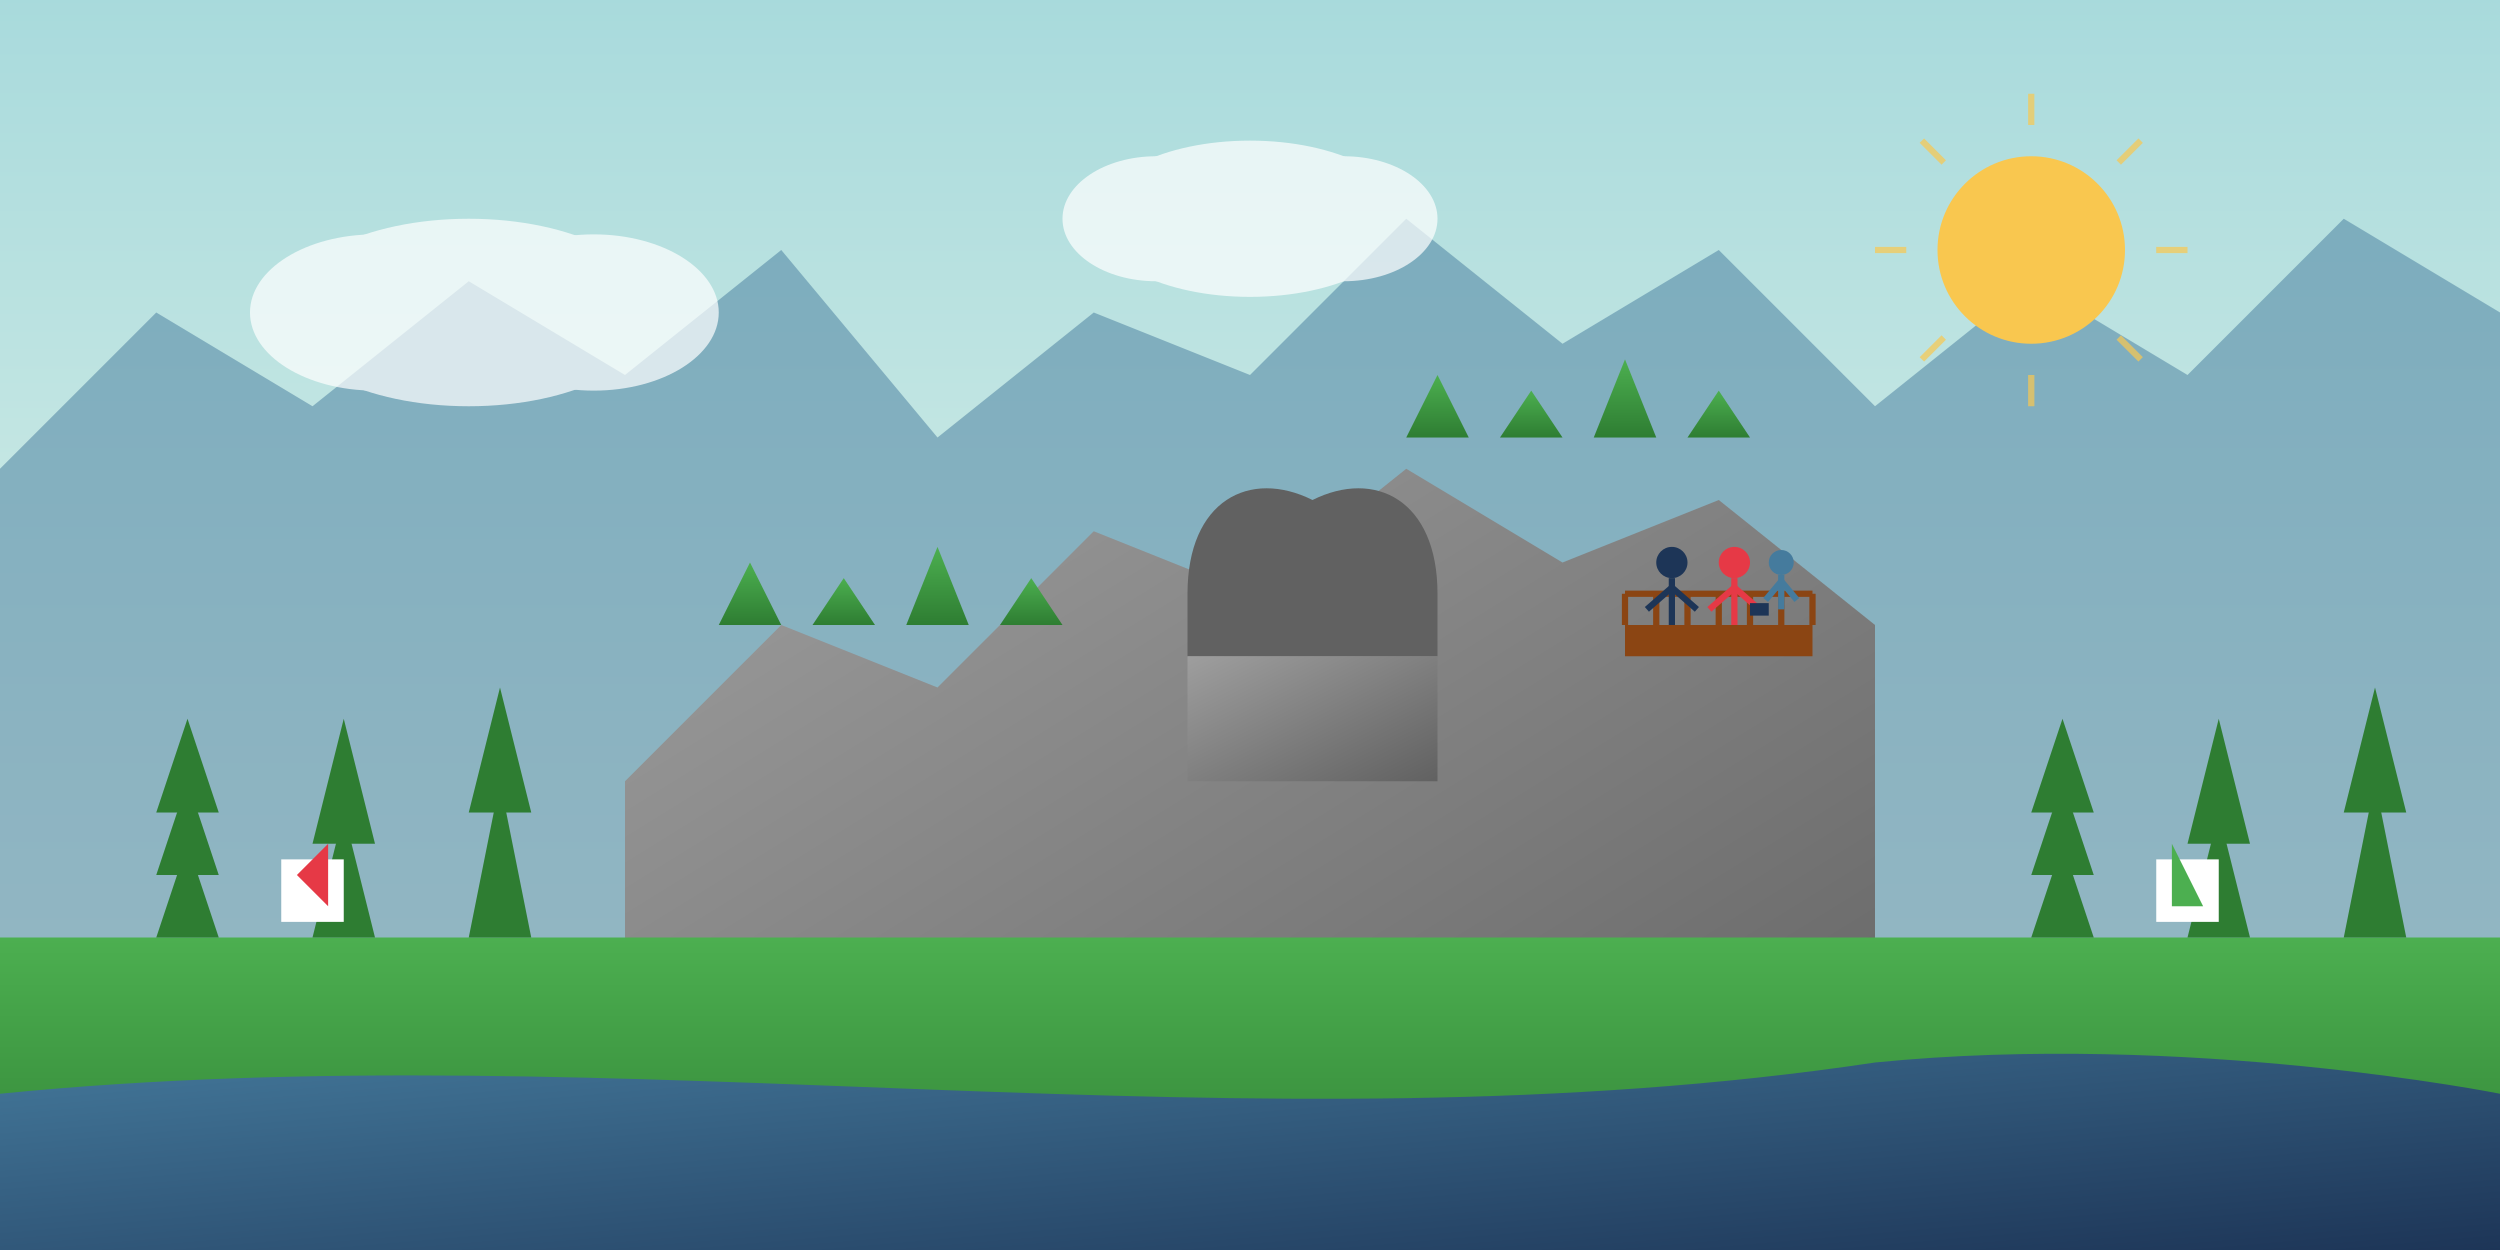 <svg xmlns="http://www.w3.org/2000/svg" width="800" height="400" viewBox="0 0 800 400">
  <rect x="0" y="0" width="800" height="400" fill="#808080" stroke="none"/>
  <defs>
    <linearGradient id="sky-gradient" x1="0%" y1="0%" x2="0%" y2="100%">
      <stop offset="0%" stop-color="#a8dadc" />
      <stop offset="100%" stop-color="#f1faee" />
    </linearGradient>
    <linearGradient id="forest-gradient" x1="0%" y1="0%" x2="0%" y2="100%">
      <stop offset="0%" stop-color="#4caf50" />
      <stop offset="100%" stop-color="#2e7d32" />
    </linearGradient>
    <linearGradient id="rock-gradient" x1="0%" y1="0%" x2="100%" y2="100%">
      <stop offset="0%" stop-color="#9e9e9e" />
      <stop offset="100%" stop-color="#616161" />
    </linearGradient>
    <linearGradient id="water-gradient" x1="0%" y1="0%" x2="100%" y2="100%">
      <stop offset="0%" stop-color="#457b9d" />
      <stop offset="100%" stop-color="#1d3557" />
    </linearGradient>
  </defs>
  
  <!-- Sky background -->
  <rect width="800" height="400" fill="url(#sky-gradient)" />
  
  <!-- Distant mountains -->
  <path d="M0,150 L50,100 L100,130 L150,90 L200,120 L250,80 L300,140 L350,100 L400,120 L450,70 L500,110 L550,80 L600,130 L650,90 L700,120 L750,70 L800,100 L800,400 L0,400 Z" fill="#457b9d" opacity="0.5" />
  
  <!-- Czech Switzerland rock formations (simplified Pravčická brána) -->
  <g transform="translate(400, 250)">
    <!-- Main rock formation -->
    <path d="M-200,0 L-150,-50 L-100,-30 L-50,-80 L0,-60 L50,-100 L100,-70 L150,-90 L200,-50 L200,150 L-200,150 Z" fill="url(#rock-gradient)" />
    
    <!-- Pravčická brána (natural arch) -->
    <path d="M-20,-60 C-20,-90 0,-100 20,-90 C40,-100 60,-90 60,-60 L60,-40 L-20,-40 Z" fill="#616161" />
    <path d="M-20,-40 L60,-40 L60,0 L-20,0 Z" fill="url(#rock-gradient)" />
    
    <!-- Forest on the rocks -->
    <g transform="translate(-170, -50)">
      <path d="M0,0 L10,-20 L20,0 Z" fill="url(#forest-gradient)" />
      <path d="M0,0 L10,-15 L20,0 Z" fill="url(#forest-gradient)" transform="translate(30, 0)" />
      <path d="M0,0 L10,-25 L20,0 Z" fill="url(#forest-gradient)" transform="translate(60, 0)" />
      <path d="M0,0 L10,-15 L20,0 Z" fill="url(#forest-gradient)" transform="translate(90, 0)" />
    </g>
    
    <g transform="translate(50, -110)">
      <path d="M0,0 L10,-20 L20,0 Z" fill="url(#forest-gradient)" />
      <path d="M0,0 L10,-15 L20,0 Z" fill="url(#forest-gradient)" transform="translate(30, 0)" />
      <path d="M0,0 L10,-25 L20,0 Z" fill="url(#forest-gradient)" transform="translate(60, 0)" />
      <path d="M0,0 L10,-15 L20,0 Z" fill="url(#forest-gradient)" transform="translate(90, 0)" />
    </g>
  </g>
  
  <!-- Forest in the foreground -->
  <g transform="translate(0, 300)">
    <rect x="0" y="0" width="800" height="100" fill="url(#forest-gradient)" />
    
    <!-- Trees silhouettes -->
    <g fill="#2e7d32">
      <path d="M50,0 L60,-30 L70,0 Z" />
      <path d="M50,-20 L60,-50 L70,-20 Z" />
      <path d="M50,-40 L60,-70 L70,-40 Z" />
      
      <path d="M100,0 L110,-40 L120,0 Z" />
      <path d="M100,-30 L110,-70 L120,-30 Z" />
      
      <path d="M150,0 L160,-50 L170,0 Z" />
      <path d="M150,-40 L160,-80 L170,-40 Z" />
      
      <path d="M650,0 L660,-30 L670,0 Z" />
      <path d="M650,-20 L660,-50 L670,-20 Z" />
      <path d="M650,-40 L660,-70 L670,-40 Z" />
      
      <path d="M700,0 L710,-40 L720,0 Z" />
      <path d="M700,-30 L710,-70 L720,-30 Z" />
      
      <path d="M750,0 L760,-50 L770,0 Z" />
      <path d="M750,-40 L760,-80 L770,-40 Z" />
    </g>
  </g>
  
  <!-- River Elbe (Labe) -->
  <path d="M0,350 C200,330 400,370 600,340 C700,330 800,350 800,350 L800,400 L0,400 Z" fill="url(#water-gradient)" />
  
  <!-- Viewing platform with tourists -->
  <g transform="translate(550, 200)">
    <!-- Platform -->
    <rect x="-30" y="0" width="60" height="10" fill="#8b4513" />
    
    <!-- Railing -->
    <path d="M-30,0 L-30,-10 M-20,0 L-20,-10 M-10,0 L-10,-10 M0,0 L0,-10 M10,0 L10,-10 M20,0 L20,-10 M30,0 L30,-10" stroke="#8b4513" stroke-width="2" />
    <path d="M-30,-10 L30,-10" stroke="#8b4513" stroke-width="2" />
    
    <!-- Tourist figures -->
    <g transform="translate(-15, 0)">
      <circle cx="0" cy="-20" r="5" fill="#1d3557" /> <!-- Head -->
      <path d="M0,-15 L0,0" stroke="#1d3557" stroke-width="2" /> <!-- Body -->
      <path d="M0,-12 L-8,-5" stroke="#1d3557" stroke-width="2" /> <!-- Left arm -->
      <path d="M0,-12 L8,-5" stroke="#1d3557" stroke-width="2" /> <!-- Right arm -->
    </g>
    
    <g transform="translate(5, 0)">
      <circle cx="0" cy="-20" r="5" fill="#e63946" /> <!-- Head -->
      <path d="M0,-15 L0,0" stroke="#e63946" stroke-width="2" /> <!-- Body -->
      <path d="M0,-12 L-8,-5" stroke="#e63946" stroke-width="2" /> <!-- Left arm -->
      <path d="M0,-12 L8,-5" stroke="#e63946" stroke-width="2" /> <!-- Right arm -->
      
      <!-- Camera -->
      <rect x="5" y="-7" width="6" height="4" fill="#1d3557" />
    </g>
    
    <g transform="translate(20, 0)">
      <circle cx="0" cy="-20" r="4" fill="#457b9d" /> <!-- Head -->
      <path d="M0,-16 L0,-5" stroke="#457b9d" stroke-width="2" /> <!-- Body -->
      <path d="M0,-14 L-5,-8" stroke="#457b9d" stroke-width="2" /> <!-- Left arm -->
      <path d="M0,-14 L5,-8" stroke="#457b9d" stroke-width="2" /> <!-- Right arm -->
    </g>
  </g>
  
  <!-- Sun with rays -->
  <g transform="translate(650, 80)">
    <circle cx="0" cy="0" r="30" fill="#f9c74f" />
    <g stroke="#f9c74f" stroke-width="2" opacity="0.7">
      <path d="M0,-40 L0,-50" />
      <path d="M0,40 L0,50" />
      <path d="M-40,0 L-50,0" />
      <path d="M40,0 L50,0" />
      <path d="M-28,-28 L-35,-35" />
      <path d="M28,28 L35,35" />
      <path d="M-28,28 L-35,35" />
      <path d="M28,-28 L35,-35" />
    </g>
  </g>
  
  <!-- Clouds -->
  <g opacity="0.7">
    <ellipse cx="150" cy="100" rx="60" ry="30" fill="white" />
    <ellipse cx="120" cy="100" rx="40" ry="25" fill="white" />
    <ellipse cx="190" cy="100" rx="40" ry="25" fill="white" />
    
    <ellipse cx="400" cy="70" rx="50" ry="25" fill="white" />
    <ellipse cx="370" cy="70" rx="30" ry="20" fill="white" />
    <ellipse cx="430" cy="70" rx="30" ry="20" fill="white" />
  </g>
  
  <!-- Hiking trail markers -->
  <g transform="translate(100, 280)">
    <rect x="-10" y="-5" width="20" height="20" fill="white" />
    <path d="M-5,0 L5,10 L5,-10 Z" fill="#e63946" />
  </g>
  
  <g transform="translate(700, 280)">
    <rect x="-10" y="-5" width="20" height="20" fill="white" />
    <path d="M-5,-10 L5,10 L-5,10 Z" fill="#4caf50" />
  </g>
</svg>
